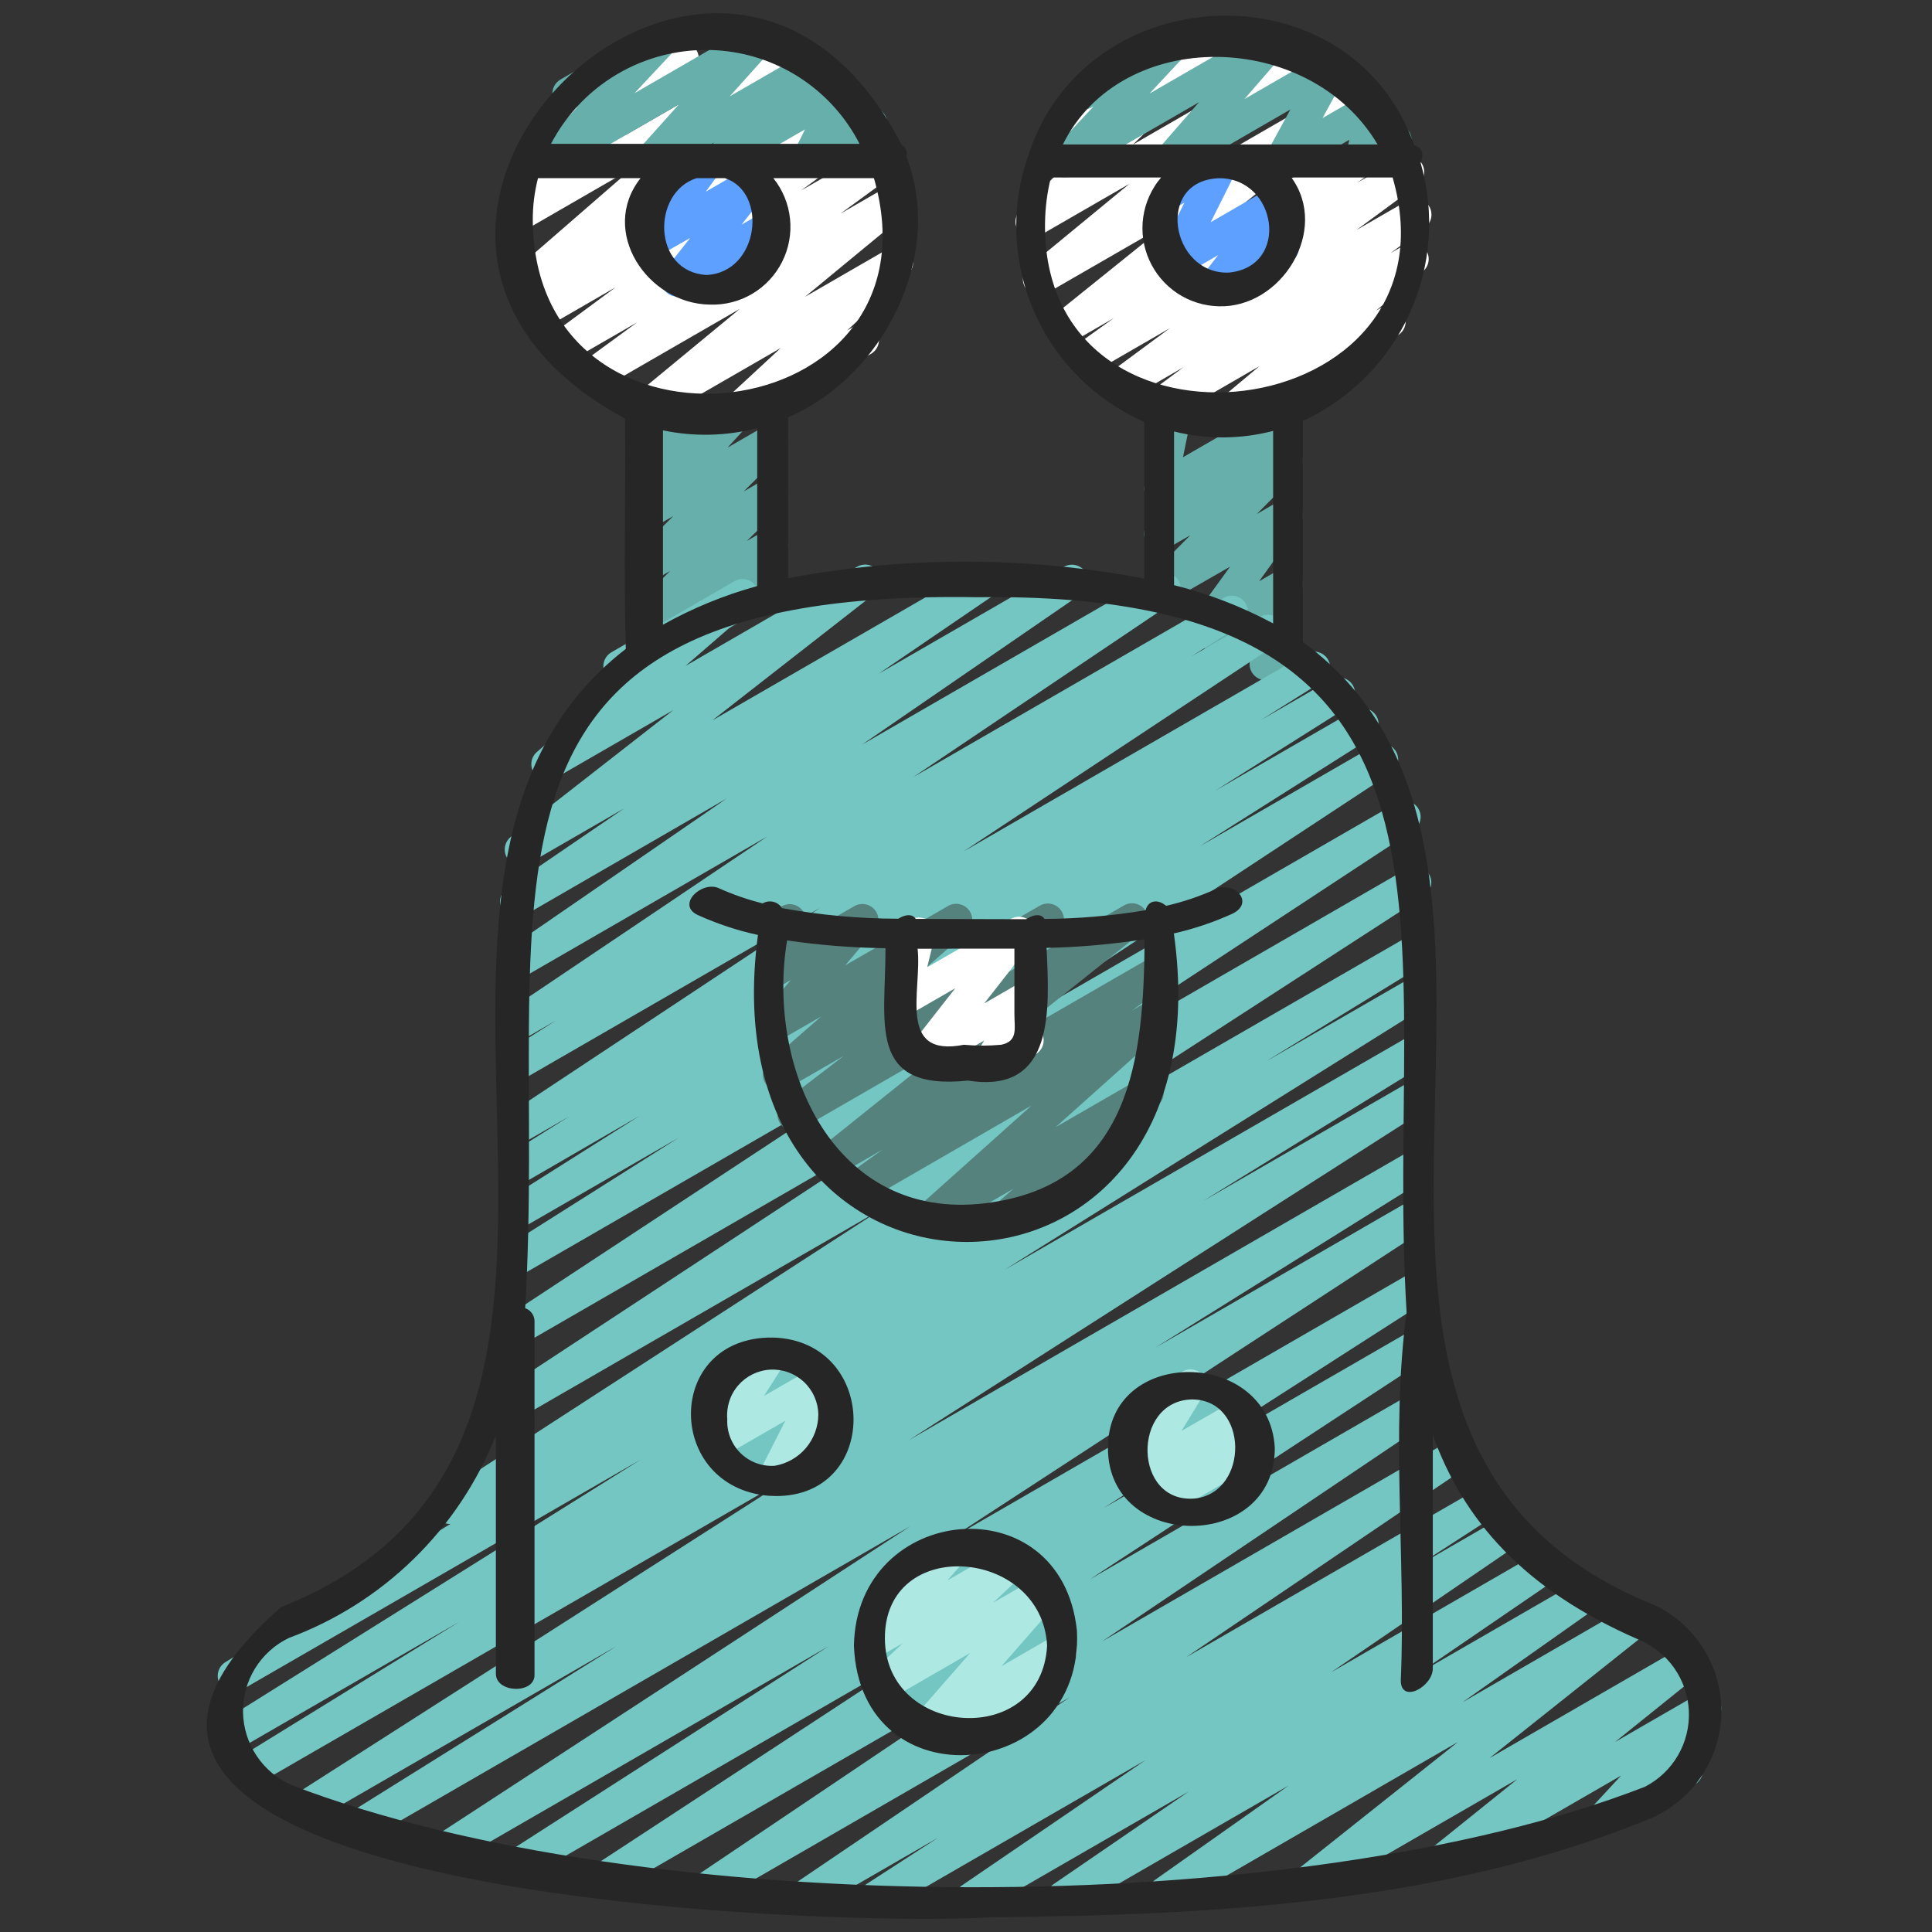 <?xml version="1.0" encoding="UTF-8"?>
<svg xmlns="http://www.w3.org/2000/svg" width="128" height="128" viewBox="0 0 128 128" fill="none">
  <rect x="0" y="0" width="128" height="128" fill="#333333" stroke="none"/>
  <path d="M42.731 44.669C42.515 44.669 42.304 44.603 42.126 44.48C41.948 44.358 41.811 44.184 41.734 43.982C41.657 43.78 41.643 43.559 41.694 43.35C41.745 43.14 41.859 42.95 42.02 42.806L42.91 42.015C42.686 42.052 42.457 42.018 42.254 41.916C42.052 41.814 41.887 41.65 41.783 41.448C41.68 41.246 41.644 41.017 41.68 40.793C41.716 40.569 41.823 40.363 41.984 40.203L44.403 37.827L43.264 38.484C43.04 38.608 42.779 38.648 42.528 38.596C42.277 38.543 42.053 38.402 41.898 38.198C41.742 37.995 41.666 37.742 41.681 37.486C41.697 37.23 41.805 36.988 41.984 36.805L44.608 34.19L43.27 34.964C43.05 35.092 42.791 35.137 42.539 35.09C42.289 35.044 42.063 34.908 41.903 34.709C41.743 34.51 41.66 34.261 41.669 34.006C41.677 33.751 41.777 33.507 41.95 33.319L43.718 31.389L43.27 31.647C43.086 31.753 42.874 31.802 42.662 31.787C42.449 31.772 42.246 31.694 42.079 31.562C41.911 31.43 41.787 31.252 41.722 31.049C41.657 30.846 41.654 30.629 41.713 30.424L42.244 28.613C42.065 28.52 41.917 28.377 41.818 28.201C41.676 27.956 41.638 27.665 41.711 27.392C41.784 27.119 41.963 26.886 42.208 26.744L43.29 26.119C43.474 26.013 43.686 25.965 43.898 25.981C44.11 25.996 44.312 26.075 44.48 26.206C44.647 26.337 44.771 26.515 44.836 26.718C44.901 26.92 44.904 27.137 44.845 27.342L44.514 28.468L48.653 26.081C48.873 25.956 49.131 25.913 49.38 25.96C49.629 26.008 49.853 26.143 50.012 26.34C50.171 26.538 50.254 26.786 50.246 27.039C50.239 27.293 50.141 27.535 49.971 27.724L48.203 29.654L50.62 28.261C50.844 28.137 51.105 28.097 51.356 28.149C51.607 28.202 51.831 28.343 51.986 28.547C52.142 28.751 52.218 29.004 52.203 29.259C52.187 29.515 52.079 29.757 51.9 29.94L49.272 32.558L50.622 31.779C50.847 31.651 51.11 31.609 51.363 31.661C51.617 31.713 51.842 31.855 51.999 32.06C52.155 32.266 52.232 32.522 52.214 32.779C52.196 33.037 52.085 33.28 51.902 33.462L49.478 35.841L50.626 35.177C50.855 35.045 51.124 35.003 51.383 35.058C51.641 35.113 51.869 35.262 52.024 35.476C52.179 35.69 52.249 35.953 52.22 36.216C52.192 36.478 52.067 36.721 51.87 36.897L50.985 37.684C51.232 37.641 51.486 37.687 51.703 37.812C51.92 37.938 52.085 38.136 52.17 38.372C52.256 38.608 52.255 38.866 52.169 39.102C52.083 39.337 51.917 39.535 51.699 39.66L43.264 44.526C43.102 44.62 42.918 44.669 42.731 44.669Z" fill="#67AFAA"></path>
  <path d="M48.414 28.643C48.199 28.643 47.99 28.579 47.812 28.458C47.635 28.337 47.498 28.166 47.42 27.966C47.342 27.766 47.325 27.547 47.373 27.338C47.421 27.129 47.531 26.939 47.689 26.794L51.727 23.056L43.341 27.894C43.109 28.026 42.837 28.066 42.578 28.007C42.318 27.948 42.09 27.794 41.938 27.575C41.787 27.356 41.722 27.089 41.757 26.825C41.793 26.561 41.925 26.32 42.129 26.149L49.016 20.464L39.629 25.881C39.393 26.014 39.115 26.052 38.852 25.988C38.588 25.923 38.359 25.761 38.211 25.534C38.063 25.307 38.007 25.032 38.054 24.765C38.102 24.498 38.249 24.259 38.466 24.097L42.221 21.351L37.662 23.982C37.426 24.117 37.148 24.157 36.883 24.093C36.619 24.03 36.389 23.868 36.239 23.641C36.09 23.413 36.034 23.138 36.081 22.87C36.129 22.602 36.277 22.363 36.495 22.201L40.798 19.026L36.16 21.703C35.922 21.84 35.641 21.881 35.375 21.816C35.108 21.751 34.877 21.586 34.729 21.355C34.581 21.124 34.528 20.845 34.58 20.576C34.633 20.307 34.786 20.068 35.01 19.909L35.578 19.51L35.311 19.662C35.081 19.796 34.809 19.84 34.549 19.784C34.289 19.728 34.059 19.576 33.904 19.36C33.75 19.143 33.682 18.876 33.714 18.612C33.746 18.348 33.876 18.105 34.078 17.932L41.884 11.152L34.756 15.265C34.53 15.406 34.26 15.457 33.998 15.408C33.736 15.36 33.502 15.215 33.341 15.002C33.181 14.79 33.105 14.524 33.13 14.259C33.156 13.994 33.279 13.748 33.476 13.569L37.995 9.277L37.805 9.383C37.684 9.461 37.548 9.512 37.406 9.536C37.264 9.559 37.119 9.553 36.979 9.519C36.839 9.485 36.708 9.423 36.593 9.337C36.478 9.25 36.381 9.142 36.309 9.017C36.237 8.892 36.191 8.755 36.174 8.612C36.156 8.469 36.168 8.324 36.208 8.186C36.248 8.048 36.316 7.919 36.407 7.808C36.498 7.697 36.611 7.605 36.738 7.538L44.666 2.964C44.893 2.824 45.165 2.773 45.427 2.824C45.69 2.874 45.924 3.021 46.083 3.235C46.243 3.45 46.316 3.717 46.288 3.982C46.26 4.248 46.133 4.494 45.933 4.671L41.429 8.959L50.426 3.766C50.655 3.635 50.925 3.593 51.184 3.65C51.443 3.706 51.671 3.857 51.825 4.072C51.978 4.288 52.046 4.552 52.016 4.815C51.985 5.078 51.858 5.32 51.659 5.494L43.849 12.278L54.4 6.186C54.638 6.049 54.919 6.008 55.185 6.073C55.452 6.138 55.683 6.303 55.831 6.534C55.979 6.765 56.032 7.044 55.98 7.313C55.928 7.582 55.774 7.821 55.55 7.98L54.983 8.383L56.22 7.668C56.456 7.533 56.734 7.493 56.999 7.557C57.263 7.62 57.493 7.782 57.642 8.009C57.791 8.237 57.848 8.512 57.8 8.78C57.753 9.048 57.605 9.287 57.387 9.45L53.084 12.615L58.272 9.629C58.508 9.495 58.786 9.457 59.05 9.521C59.313 9.586 59.542 9.748 59.69 9.975C59.838 10.202 59.894 10.477 59.847 10.744C59.799 11.011 59.652 11.25 59.435 11.412L55.68 14.156L59.008 12.236C59.24 12.099 59.515 12.055 59.778 12.112C60.041 12.17 60.273 12.325 60.426 12.546C60.58 12.767 60.644 13.038 60.606 13.304C60.568 13.571 60.431 13.813 60.222 13.983L53.333 19.666L58.897 16.453C59.124 16.321 59.392 16.278 59.65 16.331C59.907 16.385 60.135 16.531 60.291 16.743C60.447 16.954 60.52 17.216 60.495 17.477C60.47 17.739 60.349 17.982 60.156 18.16L56.122 21.895L56.595 21.622C56.717 21.545 56.852 21.493 56.994 21.47C57.136 21.447 57.282 21.452 57.421 21.486C57.561 21.521 57.692 21.583 57.807 21.669C57.923 21.756 58.019 21.864 58.091 21.989C58.163 22.113 58.209 22.251 58.226 22.394C58.244 22.537 58.232 22.681 58.192 22.82C58.152 22.958 58.084 23.087 57.993 23.198C57.902 23.309 57.789 23.401 57.662 23.468L48.949 28.498C48.787 28.593 48.602 28.643 48.414 28.643Z" fill="white"></path>
  <path d="M83.855 45.062C83.691 45.062 83.53 45.025 83.383 44.953C83.237 44.881 83.108 44.776 83.009 44.647C82.909 44.517 82.84 44.366 82.808 44.206C82.776 44.046 82.781 43.88 82.822 43.722L83.58 40.874L80.183 42.835C79.972 42.956 79.726 43.001 79.486 42.963C79.245 42.924 79.025 42.805 78.862 42.624C78.699 42.444 78.602 42.213 78.588 41.969C78.575 41.727 78.644 41.486 78.786 41.288L81.493 37.546L77.397 39.893C77.174 40.014 76.914 40.052 76.665 39.999C76.417 39.946 76.195 39.806 76.04 39.603C75.886 39.401 75.809 39.151 75.823 38.897C75.837 38.643 75.941 38.402 76.117 38.218L78.865 35.458L77.406 36.298C77.179 36.432 76.91 36.477 76.651 36.425C76.393 36.372 76.163 36.225 76.006 36.013C75.85 35.801 75.777 35.538 75.803 35.276C75.828 35.013 75.95 34.77 76.145 34.592L77.704 33.137L77.406 33.307C77.228 33.41 77.025 33.459 76.82 33.449C76.615 33.438 76.418 33.369 76.251 33.25C76.085 33.13 75.956 32.965 75.881 32.775C75.806 32.584 75.787 32.376 75.827 32.175L76.535 28.667C76.288 28.586 76.08 28.416 75.951 28.189C75.809 27.945 75.771 27.654 75.843 27.381C75.916 27.107 76.095 26.874 76.339 26.732L77.421 26.107C77.598 26.005 77.802 25.956 78.007 25.966C78.211 25.976 78.409 26.045 78.575 26.165C78.742 26.284 78.87 26.449 78.946 26.64C79.021 26.831 79.04 27.039 78.999 27.24L78.376 30.293L84.736 26.626C84.963 26.492 85.232 26.447 85.49 26.5C85.749 26.552 85.979 26.699 86.135 26.911C86.292 27.123 86.365 27.386 86.339 27.648C86.314 27.911 86.192 28.154 85.997 28.332L84.437 29.787L84.736 29.617C84.96 29.495 85.219 29.458 85.468 29.511C85.717 29.564 85.938 29.704 86.093 29.906C86.247 30.108 86.324 30.359 86.31 30.613C86.296 30.867 86.192 31.108 86.016 31.291L83.268 34.052L84.728 33.211C84.939 33.089 85.186 33.044 85.427 33.082C85.668 33.12 85.889 33.24 86.052 33.421C86.216 33.602 86.312 33.834 86.325 34.078C86.338 34.321 86.268 34.562 86.125 34.76L83.418 38.511L84.728 37.755C84.91 37.65 85.119 37.602 85.329 37.615C85.54 37.629 85.741 37.705 85.908 37.833C86.075 37.961 86.201 38.135 86.269 38.334C86.337 38.534 86.345 38.748 86.291 38.952L85.438 42.137C85.591 42.163 85.737 42.223 85.864 42.312C85.991 42.402 86.097 42.518 86.174 42.654C86.316 42.898 86.354 43.189 86.281 43.462C86.209 43.736 86.03 43.969 85.786 44.111L84.371 44.93C84.213 45.017 84.035 45.062 83.855 45.062Z" fill="#67AFAA"></path>
  <path d="M81.03 28.733C80.811 28.732 80.597 28.665 80.418 28.539C80.239 28.413 80.103 28.235 80.028 28.029C79.953 27.823 79.944 27.599 80.001 27.387C80.058 27.176 80.18 26.987 80.348 26.847L83.443 24.259L77.274 27.822C77.038 27.959 76.759 28 76.493 27.938C76.228 27.876 75.996 27.714 75.846 27.486C75.696 27.258 75.639 26.982 75.687 26.713C75.735 26.445 75.883 26.205 76.102 26.042L78.4 24.336L74.63 26.512C74.395 26.644 74.118 26.681 73.855 26.617C73.592 26.553 73.364 26.391 73.216 26.165C73.068 25.939 73.012 25.665 73.058 25.398C73.104 25.132 73.25 24.893 73.466 24.73L77.506 21.744L72.422 24.677C72.186 24.81 71.908 24.847 71.644 24.782C71.381 24.717 71.153 24.554 71.005 24.326C70.858 24.098 70.803 23.823 70.851 23.556C70.9 23.289 71.048 23.051 71.266 22.889L73.779 21.084L70.897 22.746C70.665 22.878 70.391 22.917 70.131 22.857C69.871 22.797 69.643 22.641 69.492 22.421C69.341 22.2 69.278 21.931 69.316 21.667C69.354 21.403 69.489 21.162 69.696 20.993L77.417 14.778L69.378 19.412C69.146 19.549 68.871 19.593 68.608 19.535C68.345 19.478 68.114 19.323 67.96 19.102C67.806 18.881 67.742 18.61 67.78 18.343C67.818 18.077 67.955 17.834 68.164 17.665L74.825 12.18L68.875 15.613C68.65 15.74 68.387 15.782 68.133 15.731C67.88 15.679 67.654 15.537 67.498 15.331C67.341 15.125 67.265 14.87 67.283 14.612C67.301 14.354 67.411 14.111 67.595 13.929L72.612 8.995L71.938 9.383C71.817 9.46 71.681 9.512 71.539 9.535C71.397 9.559 71.252 9.553 71.112 9.519C70.972 9.485 70.841 9.423 70.726 9.336C70.611 9.25 70.514 9.141 70.442 9.017C70.37 8.892 70.324 8.754 70.307 8.612C70.29 8.469 70.301 8.324 70.341 8.186C70.382 8.048 70.449 7.919 70.54 7.808C70.631 7.696 70.744 7.604 70.871 7.538L78.799 2.964C79.024 2.836 79.287 2.794 79.54 2.846C79.793 2.898 80.019 3.039 80.176 3.245C80.332 3.451 80.409 3.707 80.391 3.964C80.373 4.222 80.262 4.465 80.079 4.647L75.064 9.577L84.877 3.909C85.108 3.778 85.38 3.738 85.64 3.797C85.9 3.856 86.127 4.01 86.279 4.228C86.431 4.447 86.496 4.714 86.46 4.978C86.425 5.242 86.293 5.483 86.089 5.654L79.435 11.145L88.303 6.025C88.535 5.894 88.809 5.854 89.069 5.915C89.329 5.975 89.557 6.131 89.708 6.351C89.859 6.571 89.922 6.84 89.884 7.105C89.846 7.369 89.711 7.61 89.504 7.779L81.786 13.993L91.279 8.513C91.516 8.375 91.797 8.334 92.063 8.398C92.33 8.462 92.561 8.627 92.71 8.857C92.859 9.087 92.913 9.365 92.862 9.635C92.811 9.904 92.658 10.143 92.435 10.303L89.924 12.105L92.76 10.469C92.995 10.334 93.274 10.294 93.538 10.357C93.803 10.421 94.033 10.583 94.182 10.81C94.331 11.037 94.387 11.313 94.34 11.581C94.293 11.849 94.144 12.088 93.926 12.25L89.873 15.237L93.235 13.298C93.471 13.161 93.75 13.119 94.016 13.181C94.281 13.244 94.513 13.405 94.663 13.633C94.813 13.861 94.87 14.138 94.822 14.406C94.774 14.675 94.626 14.915 94.406 15.077L92.13 16.771L93.056 16.235C93.287 16.102 93.56 16.061 93.82 16.119C94.081 16.177 94.31 16.331 94.463 16.55C94.615 16.769 94.68 17.037 94.645 17.301C94.61 17.566 94.477 17.807 94.272 17.978L91.17 20.579L91.567 20.353C91.811 20.225 92.094 20.197 92.359 20.273C92.623 20.35 92.847 20.526 92.985 20.764C93.123 21.002 93.163 21.284 93.097 21.552C93.032 21.819 92.866 22.05 92.634 22.198L81.564 28.585C81.402 28.681 81.218 28.732 81.03 28.733Z" fill="white"></path>
  <path d="M64.328 126.866C64.1 126.866 63.878 126.794 63.694 126.659C63.51 126.523 63.375 126.333 63.307 126.115C63.239 125.897 63.244 125.663 63.319 125.448C63.394 125.232 63.536 125.047 63.725 124.918L75.885 116.619L58.511 126.646C58.27 126.777 57.989 126.81 57.725 126.739C57.461 126.668 57.235 126.498 57.092 126.265C56.949 126.032 56.902 125.753 56.959 125.485C57.016 125.218 57.174 124.983 57.399 124.829L62.155 121.75L53.956 126.484C53.717 126.626 53.431 126.668 53.161 126.603C52.891 126.537 52.657 126.369 52.509 126.133C52.361 125.897 52.311 125.613 52.37 125.341C52.429 125.069 52.591 124.831 52.823 124.677L70.867 112.455L47.277 126.079C47.037 126.217 46.753 126.258 46.484 126.191C46.215 126.124 45.983 125.955 45.837 125.72C45.69 125.485 45.641 125.203 45.699 124.932C45.757 124.661 45.918 124.424 46.148 124.27L68.277 109.375L40.544 125.375C40.304 125.511 40.02 125.549 39.752 125.481C39.484 125.412 39.253 125.242 39.108 125.007C38.964 124.771 38.916 124.489 38.975 124.219C39.034 123.949 39.196 123.712 39.426 123.559L61.668 108.984L34.773 124.513C34.533 124.645 34.25 124.68 33.985 124.609C33.719 124.538 33.491 124.368 33.348 124.133C33.206 123.899 33.158 123.618 33.217 123.35C33.276 123.082 33.436 122.846 33.664 122.693L54.895 109.072L29.845 123.534C29.605 123.666 29.323 123.701 29.058 123.631C28.793 123.561 28.565 123.391 28.422 123.158C28.278 122.924 28.23 122.644 28.288 122.376C28.345 122.108 28.503 121.873 28.73 121.718L60.303 101.121L24.124 122.013C23.882 122.143 23.6 122.176 23.335 122.104C23.07 122.031 22.843 121.86 22.702 121.625C22.56 121.389 22.515 121.108 22.575 120.841C22.635 120.573 22.796 120.338 23.025 120.186L40.843 109.061L20.563 120.769C20.322 120.901 20.04 120.936 19.775 120.865C19.509 120.794 19.281 120.624 19.138 120.389C18.995 120.155 18.948 119.874 19.007 119.606C19.066 119.338 19.226 119.102 19.454 118.949L53.617 97.102L16.87 118.315C16.627 118.451 16.341 118.486 16.072 118.413C15.803 118.34 15.574 118.165 15.432 117.926C15.291 117.686 15.249 117.4 15.315 117.13C15.381 116.86 15.55 116.626 15.787 116.479L30.434 107.446L15.731 115.937C15.489 116.076 15.202 116.115 14.931 116.045C14.66 115.975 14.428 115.802 14.284 115.562C14.14 115.323 14.096 115.036 14.161 114.764C14.226 114.492 14.395 114.257 14.632 114.109L42.453 96.698L16 111.969C15.758 112.1 15.475 112.133 15.209 112.06C14.944 111.987 14.716 111.814 14.575 111.578C14.434 111.341 14.39 111.059 14.452 110.791C14.514 110.523 14.677 110.289 14.908 110.138L29.841 100.965C29.656 100.973 29.472 100.929 29.311 100.839C29.149 100.749 29.015 100.616 28.924 100.455C28.778 100.218 28.731 99.933 28.792 99.662C28.854 99.391 29.019 99.154 29.252 99.002L58.453 80.082L33.875 94.271C33.635 94.401 33.355 94.435 33.091 94.365C32.827 94.294 32.6 94.126 32.457 93.894C32.314 93.661 32.265 93.383 32.321 93.116C32.377 92.849 32.533 92.613 32.757 92.457L61.557 73.532L34.707 89.035C34.467 89.17 34.185 89.206 33.919 89.137C33.653 89.068 33.423 88.899 33.279 88.665C33.134 88.431 33.086 88.15 33.143 87.882C33.201 87.613 33.36 87.377 33.587 87.222L60.621 69.426L34.731 84.372C34.488 84.518 34.198 84.562 33.923 84.495C33.649 84.427 33.412 84.253 33.266 84.01C33.12 83.768 33.076 83.478 33.144 83.203C33.211 82.929 33.386 82.692 33.628 82.546L44.947 75.388L34.731 81.279C34.488 81.425 34.198 81.469 33.923 81.401C33.649 81.333 33.412 81.159 33.266 80.917C33.12 80.675 33.076 80.385 33.144 80.11C33.211 79.835 33.386 79.599 33.628 79.453L42.374 73.927L34.731 78.354C34.488 78.5 34.198 78.543 33.923 78.475C33.648 78.407 33.412 78.233 33.266 77.99C33.12 77.748 33.076 77.457 33.145 77.183C33.213 76.908 33.387 76.672 33.63 76.526L37.715 73.966L34.728 75.689C34.488 75.829 34.203 75.869 33.934 75.801C33.665 75.734 33.432 75.564 33.286 75.328C33.14 75.092 33.092 74.808 33.152 74.537C33.212 74.266 33.374 74.029 33.606 73.876L54.317 60.159L34.731 71.465C34.488 71.612 34.198 71.656 33.923 71.589C33.648 71.521 33.411 71.347 33.265 71.105C33.118 70.863 33.074 70.572 33.142 70.297C33.209 70.022 33.383 69.786 33.626 69.639L36.845 67.602L34.731 68.824C34.612 68.898 34.48 68.949 34.341 68.972C34.203 68.995 34.062 68.991 33.925 68.959C33.65 68.895 33.411 68.725 33.261 68.485C33.111 68.245 33.062 67.956 33.126 67.68C33.19 67.404 33.36 67.165 33.6 67.015L50.837 55.416L34.731 64.716C34.492 64.852 34.21 64.891 33.943 64.824C33.676 64.758 33.446 64.591 33.299 64.359C33.152 64.126 33.101 63.846 33.156 63.577C33.211 63.307 33.368 63.069 33.593 62.913L48.141 52.905L34.731 60.656C34.492 60.794 34.208 60.835 33.94 60.769C33.671 60.703 33.439 60.535 33.292 60.301C33.145 60.067 33.094 59.785 33.151 59.515C33.208 59.244 33.367 59.006 33.596 58.851L41.342 53.565L35.008 57.221C34.776 57.345 34.506 57.378 34.25 57.315C33.995 57.252 33.771 57.096 33.624 56.878C33.476 56.66 33.414 56.395 33.45 56.135C33.486 55.874 33.617 55.635 33.818 55.465L44.606 47.047L36.794 51.555C36.564 51.684 36.295 51.724 36.037 51.667C35.78 51.61 35.553 51.46 35.4 51.245C35.247 51.03 35.179 50.767 35.209 50.505C35.239 50.243 35.365 50.002 35.563 49.827L40.909 45.198C40.687 45.17 40.479 45.074 40.315 44.922C40.151 44.77 40.039 44.571 39.994 44.352C39.95 44.133 39.975 43.905 40.067 43.701C40.159 43.498 40.312 43.328 40.505 43.216L48.672 38.501C48.901 38.371 49.171 38.331 49.428 38.389C49.685 38.446 49.912 38.596 50.065 38.811C50.218 39.026 50.286 39.289 50.256 39.551C50.226 39.813 50.1 40.054 49.903 40.229L45.423 44.114L56.791 37.545C57.025 37.413 57.3 37.373 57.562 37.434C57.824 37.496 58.053 37.654 58.203 37.877C58.353 38.1 58.413 38.371 58.372 38.637C58.331 38.903 58.191 39.143 57.98 39.31L47.194 47.728L64.834 37.545C65.072 37.416 65.351 37.382 65.613 37.451C65.876 37.519 66.102 37.685 66.246 37.915C66.391 38.145 66.442 38.421 66.39 38.687C66.338 38.953 66.187 39.189 65.967 39.348L58.219 44.632L70.504 37.545C70.743 37.414 71.022 37.379 71.285 37.447C71.548 37.514 71.776 37.68 71.921 37.91C72.066 38.14 72.118 38.417 72.066 38.683C72.014 38.95 71.862 39.187 71.641 39.346L57.109 49.336L76.638 38.062C76.877 37.929 77.157 37.894 77.422 37.962C77.686 38.031 77.915 38.198 78.059 38.43C78.204 38.661 78.254 38.94 78.2 39.208C78.145 39.475 77.99 39.712 77.766 39.868L60.523 51.474L81.096 39.598C81.338 39.465 81.621 39.431 81.887 39.502C82.153 39.573 82.381 39.745 82.523 39.98C82.666 40.216 82.712 40.498 82.651 40.766C82.591 41.035 82.429 41.27 82.199 41.422L78.948 43.48L83.428 40.888C83.669 40.739 83.959 40.692 84.234 40.756C84.509 40.821 84.748 40.992 84.897 41.233C85.046 41.473 85.094 41.763 85.029 42.038C84.964 42.314 84.793 42.553 84.552 42.702L63.846 56.406L86.539 43.305C86.78 43.17 87.065 43.134 87.333 43.205C87.601 43.276 87.831 43.448 87.974 43.685C88.117 43.922 88.162 44.206 88.099 44.476C88.037 44.746 87.872 44.981 87.639 45.132L83.56 47.691L88.192 45.018C88.434 44.883 88.719 44.847 88.986 44.918C89.254 44.989 89.484 45.161 89.627 45.398C89.77 45.636 89.815 45.919 89.753 46.189C89.69 46.459 89.525 46.694 89.293 46.844L80.546 52.366L89.719 47.069C89.839 46.996 89.972 46.948 90.111 46.927C90.249 46.906 90.391 46.912 90.526 46.946C90.662 46.98 90.791 47.04 90.903 47.123C91.016 47.206 91.112 47.31 91.184 47.43C91.256 47.55 91.304 47.683 91.325 47.822C91.347 47.96 91.34 48.101 91.306 48.237C91.273 48.373 91.213 48.501 91.13 48.614C91.047 48.727 90.942 48.822 90.822 48.895L79.499 56.063L91.061 49.388C91.301 49.258 91.58 49.226 91.843 49.296C92.105 49.367 92.331 49.534 92.474 49.766C92.617 49.997 92.666 50.274 92.612 50.54C92.558 50.807 92.403 51.042 92.181 51.199L65.156 68.993L92.505 53.206C92.746 53.062 93.034 53.019 93.306 53.085C93.579 53.151 93.814 53.322 93.961 53.561C94.109 53.8 94.156 54.087 94.093 54.36C94.03 54.634 93.862 54.871 93.626 55.022L64.826 73.951L93.227 57.55C93.467 57.41 93.753 57.369 94.023 57.437C94.293 57.505 94.526 57.676 94.672 57.914C94.817 58.151 94.865 58.436 94.803 58.708C94.742 58.979 94.576 59.216 94.342 59.367L65.126 78.292L93.269 62.053C93.511 61.926 93.792 61.896 94.055 61.97C94.319 62.044 94.543 62.216 94.683 62.451C94.823 62.686 94.867 62.965 94.807 63.232C94.747 63.498 94.587 63.732 94.359 63.883L83.87 70.322L93.269 64.897C93.511 64.766 93.793 64.733 94.058 64.806C94.323 64.878 94.55 65.049 94.691 65.285C94.833 65.52 94.878 65.801 94.818 66.069C94.758 66.337 94.597 66.571 94.368 66.723L66.56 84.124L93.269 68.707C93.511 68.576 93.795 68.543 94.06 68.616C94.326 68.689 94.553 68.862 94.694 69.098C94.835 69.334 94.879 69.616 94.817 69.885C94.755 70.153 94.592 70.387 94.362 70.537L79.706 79.572L93.269 71.743C93.51 71.614 93.79 71.582 94.053 71.654C94.317 71.726 94.542 71.896 94.684 72.129C94.826 72.362 94.873 72.64 94.816 72.907C94.758 73.173 94.601 73.408 94.376 73.562L60.215 95.414L93.269 76.329C93.511 76.196 93.795 76.162 94.062 76.234C94.328 76.306 94.557 76.478 94.699 76.715C94.841 76.952 94.885 77.234 94.823 77.503C94.761 77.772 94.597 78.007 94.366 78.158L76.55 89.283L93.269 79.63C93.51 79.49 93.796 79.449 94.066 79.517C94.336 79.585 94.569 79.756 94.715 79.994C94.86 80.231 94.907 80.516 94.846 80.787C94.784 81.059 94.619 81.296 94.385 81.447L62.812 102.038L93.269 84.453C93.51 84.324 93.79 84.293 94.053 84.364C94.317 84.436 94.542 84.606 94.684 84.839C94.826 85.072 94.873 85.35 94.816 85.617C94.758 85.884 94.601 86.118 94.376 86.273L73.122 99.911L93.335 88.242C93.576 88.105 93.86 88.067 94.127 88.136C94.395 88.204 94.626 88.374 94.771 88.61C94.916 88.845 94.964 89.128 94.904 89.398C94.845 89.668 94.683 89.904 94.453 90.057L72.222 104.626L94.014 92.039C94.253 91.903 94.536 91.864 94.802 91.932C95.07 91.999 95.3 92.167 95.446 92.4C95.592 92.633 95.642 92.914 95.586 93.184C95.53 93.453 95.372 93.691 95.144 93.846L73.02 108.745L95.496 95.768C95.735 95.637 96.015 95.603 96.278 95.671C96.541 95.74 96.769 95.907 96.913 96.137C97.058 96.368 97.109 96.645 97.055 96.912C97.002 97.179 96.849 97.415 96.627 97.573L78.583 109.797L97.527 98.862C97.768 98.731 98.049 98.698 98.313 98.769C98.577 98.84 98.804 99.009 98.946 99.243C99.089 99.476 99.136 99.755 99.079 100.022C99.022 100.29 98.864 100.525 98.639 100.679L93.852 103.777L99.2 100.692C99.439 100.553 99.722 100.513 99.991 100.579C100.259 100.645 100.491 100.813 100.638 101.047C100.785 101.281 100.836 101.563 100.779 101.833C100.723 102.104 100.563 102.341 100.335 102.497L88.192 110.791L101.822 102.921C102.061 102.775 102.348 102.729 102.621 102.793C102.894 102.857 103.131 103.026 103.28 103.263C103.43 103.5 103.48 103.787 103.42 104.061C103.359 104.334 103.194 104.573 102.959 104.726L93.995 110.857L104.625 104.722C104.862 104.588 105.142 104.551 105.406 104.617C105.67 104.683 105.899 104.848 106.046 105.077C106.193 105.306 106.246 105.583 106.195 105.851C106.145 106.118 105.993 106.356 105.773 106.516L96.898 112.777L107.974 106.377C108.207 106.242 108.483 106.2 108.746 106.259C109.009 106.319 109.24 106.476 109.392 106.698C109.543 106.921 109.605 107.193 109.565 107.46C109.524 107.726 109.384 107.968 109.173 108.135L98.684 116.479L111.471 109.095C111.703 108.964 111.977 108.924 112.237 108.985C112.497 109.045 112.725 109.201 112.876 109.421C113.027 109.641 113.09 109.91 113.052 110.175C113.014 110.439 112.878 110.68 112.672 110.849L106.999 115.412L112.448 112.267C112.669 112.142 112.927 112.1 113.176 112.148C113.426 112.196 113.65 112.331 113.808 112.53C113.966 112.728 114.049 112.977 114.04 113.231C114.032 113.484 113.933 113.727 113.762 113.914L111.605 116.242C111.85 116.208 112.099 116.26 112.31 116.39C112.521 116.519 112.68 116.718 112.76 116.952C112.84 117.186 112.837 117.44 112.751 117.672C112.664 117.903 112.5 118.098 112.286 118.222L106.739 121.422C106.518 121.548 106.259 121.592 106.008 121.544C105.758 121.496 105.533 121.36 105.374 121.161C105.216 120.962 105.133 120.712 105.143 120.457C105.152 120.203 105.252 119.96 105.425 119.773L107.4 117.639L96.066 124.182C95.834 124.314 95.56 124.353 95.3 124.293C95.04 124.232 94.812 124.077 94.661 123.856C94.51 123.636 94.447 123.367 94.485 123.103C94.523 122.838 94.658 122.598 94.865 122.429L100.533 117.872L87.292 125.515C87.058 125.651 86.783 125.693 86.52 125.634C86.257 125.574 86.026 125.417 85.874 125.194C85.722 124.972 85.66 124.7 85.701 124.433C85.742 124.166 85.882 123.925 86.093 123.758L96.587 115.416L77.653 126.354C77.416 126.487 77.136 126.525 76.872 126.459C76.608 126.393 76.379 126.228 76.232 125.999C76.085 125.769 76.032 125.492 76.083 125.225C76.134 124.957 76.285 124.719 76.505 124.56L85.38 118.296L70.927 126.64C70.688 126.772 70.408 126.809 70.144 126.741C69.879 126.673 69.651 126.507 69.506 126.276C69.36 126.045 69.309 125.767 69.362 125.499C69.415 125.232 69.569 124.995 69.792 124.837L78.752 118.699L64.853 126.719C64.694 126.813 64.513 126.864 64.328 126.866Z" fill="#73C6C2"></path>
  <path d="M61.542 81.826C61.326 81.826 61.115 81.761 60.936 81.639C60.758 81.516 60.621 81.343 60.544 81.141C60.467 80.939 60.453 80.718 60.504 80.507C60.555 80.297 60.668 80.108 60.83 79.964L68.343 73.244L57.267 79.644C57.03 79.778 56.751 79.816 56.487 79.751C56.223 79.685 55.993 79.522 55.846 79.293C55.698 79.064 55.644 78.788 55.694 78.52C55.743 78.253 55.893 78.014 56.113 77.854L58.472 76.162L55.33 77.978C55.097 78.11 54.823 78.15 54.563 78.089C54.302 78.029 54.073 77.873 53.922 77.651C53.772 77.43 53.709 77.161 53.748 76.896C53.786 76.631 53.923 76.39 54.131 76.222L63.268 68.906L53.107 74.773C52.873 74.908 52.596 74.948 52.333 74.887C52.07 74.825 51.84 74.666 51.69 74.442C51.539 74.217 51.48 73.944 51.523 73.677C51.566 73.41 51.709 73.17 51.923 73.005L55.893 69.96L52.145 72.124C51.915 72.257 51.644 72.301 51.384 72.245C51.124 72.189 50.895 72.038 50.74 71.822C50.586 71.606 50.518 71.34 50.549 71.076C50.58 70.812 50.709 70.57 50.91 70.396L54.404 67.345L51.791 68.853C51.574 68.978 51.32 69.023 51.073 68.979C50.827 68.935 50.603 68.806 50.442 68.614C50.281 68.423 50.193 68.18 50.192 67.93C50.192 67.679 50.28 67.437 50.44 67.245L52.397 64.926L51.791 65.276C51.605 65.383 51.39 65.432 51.175 65.416C50.961 65.4 50.756 65.319 50.589 65.184C50.421 65.049 50.298 64.867 50.236 64.661C50.173 64.455 50.175 64.235 50.24 64.03L50.722 62.509C50.56 62.415 50.426 62.28 50.333 62.118C50.24 61.956 50.191 61.773 50.191 61.586C50.191 61.399 50.24 61.216 50.333 61.054C50.426 60.892 50.56 60.757 50.722 60.663L51.789 60.045C51.975 59.937 52.189 59.889 52.403 59.905C52.617 59.921 52.822 60.002 52.989 60.136C53.157 60.271 53.28 60.453 53.343 60.658C53.405 60.864 53.404 61.083 53.34 61.288L53.096 62.054L56.602 60.034C56.819 59.909 57.073 59.865 57.32 59.909C57.566 59.953 57.79 60.082 57.951 60.274C58.111 60.467 58.2 60.709 58.199 60.96C58.199 61.21 58.111 61.453 57.95 61.645L55.998 63.957L62.824 60.017C63.054 59.888 63.323 59.848 63.58 59.905C63.836 59.962 64.063 60.112 64.216 60.326C64.369 60.54 64.438 60.803 64.408 61.065C64.379 61.326 64.254 61.568 64.058 61.743L60.587 64.796L68.892 60.002C69.126 59.867 69.403 59.827 69.666 59.889C69.929 59.95 70.159 60.109 70.309 60.334C70.459 60.558 70.519 60.831 70.475 61.098C70.432 61.365 70.289 61.605 70.076 61.77L66.091 64.823L74.466 59.987C74.699 59.852 74.974 59.811 75.236 59.87C75.499 59.93 75.729 60.086 75.88 60.308C76.032 60.53 76.095 60.801 76.055 61.067C76.016 61.333 75.877 61.575 75.667 61.743L66.532 69.039L76.203 63.456C76.439 63.322 76.719 63.284 76.983 63.349C77.247 63.414 77.476 63.578 77.624 63.806C77.771 64.035 77.826 64.312 77.776 64.579C77.727 64.847 77.576 65.085 77.357 65.246L74.989 66.952L76.203 66.253C76.429 66.132 76.692 66.098 76.942 66.156C77.192 66.213 77.413 66.359 77.564 66.567C77.715 66.774 77.787 67.029 77.765 67.285C77.743 67.541 77.63 67.78 77.446 67.959L69.935 74.679L75.505 71.466C75.734 71.335 76.004 71.294 76.262 71.35C76.52 71.407 76.748 71.557 76.902 71.772C77.056 71.986 77.124 72.251 77.094 72.513C77.064 72.776 76.938 73.018 76.74 73.192L73.905 75.674C74.141 75.758 74.339 75.925 74.464 76.143C74.606 76.388 74.644 76.678 74.571 76.952C74.499 77.225 74.32 77.458 74.076 77.6L67.008 81.681C66.779 81.812 66.509 81.853 66.251 81.797C65.993 81.741 65.765 81.591 65.611 81.376C65.457 81.161 65.388 80.897 65.418 80.634C65.448 80.372 65.575 80.13 65.773 79.955L67.14 78.76L62.08 81.683C61.917 81.778 61.731 81.827 61.542 81.826Z" fill="#56827E"></path>
  <path d="M51.228 99.134C51.045 99.134 50.866 99.088 50.706 98.999C50.547 98.909 50.413 98.781 50.318 98.625C50.222 98.47 50.168 98.292 50.161 98.11C50.154 97.927 50.193 97.746 50.276 97.583L52.03 94.127L47.91 96.506C47.704 96.624 47.464 96.67 47.228 96.636C46.993 96.603 46.775 96.491 46.61 96.319C46.445 96.148 46.343 95.926 46.319 95.689C46.294 95.452 46.35 95.214 46.477 95.013L47.932 92.726C47.682 92.802 47.413 92.784 47.175 92.675C46.938 92.567 46.748 92.374 46.643 92.135C46.538 91.896 46.524 91.627 46.604 91.378C46.685 91.129 46.853 90.919 47.078 90.786L50.611 88.747C50.818 88.629 51.058 88.582 51.294 88.616C51.529 88.65 51.747 88.762 51.912 88.933C52.076 89.105 52.179 89.327 52.203 89.564C52.227 89.801 52.172 90.039 52.045 90.24L50.618 92.484L54.078 90.486C54.277 90.367 54.509 90.317 54.74 90.342C54.97 90.367 55.186 90.467 55.355 90.626C55.523 90.784 55.636 90.994 55.675 91.222C55.714 91.451 55.678 91.686 55.571 91.891L53.818 95.345L54.287 95.074C54.408 95.003 54.543 94.957 54.682 94.938C54.821 94.919 54.963 94.927 55.099 94.963C55.235 94.999 55.363 95.062 55.474 95.147C55.586 95.233 55.68 95.339 55.75 95.461C55.821 95.583 55.866 95.718 55.884 95.857C55.902 95.997 55.893 96.138 55.856 96.274C55.819 96.41 55.756 96.537 55.669 96.648C55.583 96.759 55.476 96.852 55.354 96.922L51.774 98.989C51.608 99.086 51.42 99.136 51.228 99.134Z" fill="#ADE8E3"></path>
  <path d="M64.719 116.155C64.509 116.155 64.305 116.094 64.13 115.978C63.955 115.862 63.818 115.697 63.737 115.504C63.655 115.311 63.632 115.099 63.67 114.893C63.709 114.687 63.807 114.497 63.953 114.346L64.188 114.103L61.841 115.453C61.622 115.58 61.365 115.625 61.117 115.581C60.868 115.536 60.643 115.404 60.482 115.209C60.321 115.013 60.235 114.767 60.239 114.514C60.243 114.261 60.337 114.018 60.504 113.828L64.273 109.516L58.901 112.618C58.674 112.756 58.403 112.805 58.142 112.754C57.881 112.703 57.649 112.556 57.49 112.342C57.332 112.128 57.259 111.863 57.286 111.598C57.313 111.334 57.438 111.089 57.636 110.912L59.812 108.866L58.193 109.8C57.974 109.927 57.717 109.972 57.468 109.926C57.218 109.881 56.993 109.748 56.833 109.552C56.673 109.356 56.587 109.11 56.592 108.856C56.597 108.603 56.692 108.36 56.86 108.17L58.703 106.082C58.489 106.041 58.293 105.936 58.141 105.781C57.988 105.625 57.887 105.427 57.85 105.212C57.814 104.998 57.844 104.777 57.937 104.58C58.029 104.383 58.18 104.219 58.368 104.11L62.741 101.585C62.96 101.458 63.217 101.413 63.466 101.459C63.715 101.504 63.94 101.636 64.1 101.832C64.261 102.028 64.347 102.275 64.342 102.528C64.337 102.781 64.242 103.025 64.075 103.214L62.767 104.708L66.699 102.44C66.926 102.304 67.196 102.257 67.455 102.309C67.715 102.361 67.946 102.508 68.104 102.721C68.261 102.934 68.334 103.198 68.308 103.461C68.281 103.725 68.158 103.969 67.962 104.147L65.79 106.19L68.776 104.467C68.995 104.341 69.251 104.297 69.5 104.343C69.748 104.388 69.972 104.52 70.132 104.715C70.292 104.91 70.378 105.155 70.374 105.407C70.371 105.659 70.278 105.902 70.112 106.092L66.347 110.391L69.76 108.42C69.983 108.289 70.246 108.245 70.5 108.293C70.753 108.342 70.981 108.482 71.14 108.685C71.298 108.889 71.378 109.144 71.363 109.402C71.348 109.66 71.24 109.904 71.059 110.088L69.566 111.618C69.747 111.715 69.895 111.863 69.993 112.044C70.133 112.289 70.172 112.579 70.099 112.852C70.026 113.125 69.848 113.357 69.604 113.499L65.231 116.023C65.075 116.11 64.898 116.156 64.719 116.155Z" fill="#ADE8E3"></path>
  <path d="M76.715 100.622C76.505 100.622 76.3 100.561 76.126 100.445C75.951 100.329 75.814 100.165 75.732 99.972C75.651 99.779 75.628 99.566 75.666 99.36C75.705 99.154 75.803 98.964 75.949 98.813L76.358 98.387L75.697 98.769C75.49 98.89 75.249 98.939 75.012 98.906C74.774 98.874 74.555 98.762 74.388 98.59C74.222 98.417 74.118 98.194 74.095 97.955C74.071 97.717 74.128 97.477 74.257 97.275L75.774 94.803C75.525 94.909 75.245 94.917 74.991 94.825C74.736 94.733 74.527 94.547 74.404 94.306C74.281 94.065 74.254 93.787 74.329 93.527C74.404 93.267 74.575 93.045 74.807 92.906L78.342 90.867C78.548 90.75 78.786 90.704 79.02 90.737C79.254 90.77 79.471 90.88 79.635 91.049C79.8 91.219 79.904 91.438 79.931 91.673C79.957 91.908 79.905 92.145 79.782 92.347L78.272 94.807L81.882 92.727C82.104 92.6 82.365 92.557 82.617 92.607C82.868 92.656 83.093 92.795 83.251 92.997C83.409 93.199 83.488 93.451 83.475 93.707C83.463 93.963 83.358 94.206 83.181 94.391L82.737 94.85C82.989 94.746 83.27 94.743 83.525 94.841C83.779 94.938 83.986 95.129 84.103 95.375C84.221 95.62 84.241 95.901 84.158 96.161C84.075 96.42 83.897 96.638 83.659 96.77L77.248 100.479C77.086 100.574 76.902 100.624 76.715 100.622Z" fill="#ADE8E3"></path>
  <path d="M65.611 71.403C65.422 71.403 65.238 71.353 65.075 71.258C64.912 71.164 64.777 71.028 64.684 70.864C64.591 70.701 64.543 70.515 64.544 70.327C64.546 70.139 64.597 69.954 64.693 69.792L65.203 68.939L61.517 71.072C61.303 71.196 61.052 71.242 60.807 71.201C60.563 71.16 60.34 71.035 60.178 70.849C60.016 70.662 59.923 70.424 59.917 70.176C59.91 69.929 59.99 69.687 60.143 69.492L63.29 65.472L60.331 67.179C60.15 67.284 59.942 67.333 59.734 67.32C59.525 67.308 59.325 67.234 59.158 67.109C58.991 66.984 58.864 66.813 58.793 66.616C58.723 66.419 58.711 66.207 58.761 66.004L59.386 63.459C59.169 63.37 58.989 63.212 58.874 63.008C58.732 62.763 58.694 62.472 58.767 62.199C58.84 61.926 59.019 61.693 59.264 61.551L60.346 60.928C60.528 60.826 60.735 60.779 60.943 60.792C61.151 60.805 61.351 60.877 61.519 61.001C61.686 61.126 61.812 61.298 61.882 61.494C61.952 61.691 61.963 61.903 61.914 62.106L61.429 64.082L66.976 60.882C67.191 60.758 67.441 60.712 67.686 60.753C67.93 60.794 68.153 60.918 68.315 61.105C68.478 61.292 68.57 61.53 68.576 61.778C68.583 62.025 68.503 62.267 68.35 62.462L65.205 66.481L67.665 65.063C67.869 64.946 68.107 64.9 68.34 64.932C68.573 64.964 68.789 65.072 68.954 65.239C69.12 65.407 69.225 65.624 69.254 65.858C69.282 66.091 69.233 66.328 69.114 66.531L68.312 67.885C68.521 67.932 68.711 68.04 68.858 68.197C69.004 68.353 69.101 68.551 69.133 68.763C69.166 68.974 69.135 69.191 69.043 69.385C68.95 69.579 68.802 69.74 68.617 69.848L66.14 71.277C65.978 71.365 65.795 71.409 65.611 71.403Z" fill="white"></path>
  <path d="M44.864 19.648C44.663 19.649 44.467 19.593 44.297 19.486C44.127 19.38 43.99 19.228 43.903 19.047C43.815 18.867 43.78 18.666 43.802 18.466C43.824 18.267 43.901 18.078 44.026 17.921L45.732 15.759L43.452 17.067C43.24 17.19 42.992 17.236 42.75 17.198C42.509 17.159 42.287 17.039 42.124 16.857C41.96 16.675 41.864 16.442 41.852 16.197C41.84 15.953 41.912 15.712 42.056 15.514L43.285 13.833C43.056 13.82 42.838 13.734 42.662 13.587C42.486 13.44 42.362 13.241 42.308 13.018C42.255 12.795 42.274 12.56 42.364 12.35C42.454 12.139 42.609 11.963 42.807 11.847L46.34 9.814C46.552 9.692 46.799 9.647 47.04 9.685C47.281 9.724 47.502 9.844 47.665 10.025C47.828 10.207 47.924 10.439 47.937 10.682C47.95 10.926 47.879 11.167 47.735 11.365L46.758 12.7L49.459 11.143C49.674 11.019 49.925 10.974 50.169 11.015C50.413 11.056 50.636 11.181 50.798 11.368C50.96 11.556 51.053 11.793 51.058 12.041C51.064 12.289 50.984 12.531 50.831 12.726L49.124 14.889L50.596 14.036C50.718 13.959 50.853 13.907 50.995 13.883C51.137 13.86 51.282 13.866 51.422 13.9C51.562 13.934 51.693 13.996 51.808 14.082C51.923 14.169 52.02 14.277 52.092 14.402C52.164 14.527 52.21 14.665 52.227 14.807C52.245 14.95 52.233 15.095 52.193 15.233C52.153 15.371 52.085 15.5 51.994 15.611C51.903 15.723 51.79 15.814 51.663 15.881L45.393 19.508C45.232 19.6 45.05 19.648 44.864 19.648Z" fill="#5DA0FF"></path>
  <path d="M36.354 11.754C36.146 11.755 35.942 11.694 35.768 11.58C35.593 11.466 35.456 11.303 35.373 11.113C35.29 10.921 35.265 10.71 35.3 10.505C35.336 10.3 35.431 10.11 35.573 9.958L38.272 7.073L38.238 7.093C38.116 7.17 37.981 7.222 37.839 7.245C37.697 7.268 37.551 7.263 37.412 7.229C37.272 7.194 37.141 7.132 37.026 7.046C36.91 6.96 36.814 6.851 36.742 6.726C36.67 6.602 36.624 6.464 36.607 6.321C36.589 6.178 36.601 6.033 36.641 5.895C36.681 5.757 36.749 5.628 36.84 5.517C36.931 5.406 37.044 5.314 37.171 5.247L43.422 1.64C43.643 1.512 43.903 1.467 44.154 1.515C44.406 1.562 44.632 1.698 44.791 1.899C44.95 2.099 45.032 2.349 45.022 2.605C45.012 2.861 44.911 3.104 44.736 3.291L42.039 6.173L49.728 1.734C49.947 1.608 50.205 1.565 50.453 1.611C50.702 1.658 50.926 1.791 51.085 1.988C51.244 2.184 51.329 2.43 51.323 2.683C51.318 2.936 51.223 3.179 51.055 3.368L48.346 6.384L53.465 3.43C53.69 3.302 53.953 3.26 54.207 3.312C54.46 3.363 54.686 3.505 54.842 3.711C54.999 3.917 55.075 4.172 55.057 4.43C55.04 4.688 54.929 4.931 54.745 5.113L54.291 5.559L55.332 4.959C55.531 4.843 55.761 4.794 55.99 4.82C56.218 4.845 56.432 4.944 56.6 5.101C56.768 5.258 56.881 5.465 56.921 5.691C56.962 5.918 56.928 6.151 56.825 6.357L56.043 7.933L57.192 7.27C57.348 7.179 57.525 7.13 57.705 7.126C57.885 7.123 58.063 7.165 58.223 7.248C58.381 7.332 58.517 7.453 58.616 7.602C58.715 7.752 58.775 7.923 58.79 8.102L58.865 9.055C59.089 9.078 59.3 9.171 59.468 9.322C59.636 9.472 59.752 9.672 59.8 9.892C59.847 10.113 59.823 10.342 59.732 10.548C59.641 10.754 59.487 10.926 59.292 11.039L58.453 11.521C58.297 11.612 58.121 11.661 57.941 11.665C57.761 11.669 57.583 11.627 57.423 11.543C57.264 11.459 57.128 11.336 57.029 11.186C56.929 11.036 56.87 10.863 56.855 10.683L56.8 9.953L54.052 11.539C53.854 11.655 53.623 11.704 53.395 11.678C53.166 11.653 52.952 11.554 52.784 11.397C52.616 11.24 52.504 11.033 52.463 10.806C52.422 10.58 52.456 10.347 52.559 10.141L53.333 8.573L48.143 11.56C47.918 11.688 47.655 11.73 47.402 11.678C47.148 11.626 46.922 11.484 46.766 11.278C46.61 11.073 46.533 10.817 46.551 10.559C46.569 10.302 46.68 10.059 46.863 9.877L47.311 9.435L43.601 11.568C43.381 11.695 43.123 11.739 42.874 11.693C42.624 11.647 42.399 11.513 42.239 11.316C42.08 11.119 41.995 10.871 42.002 10.618C42.008 10.364 42.105 10.121 42.274 9.932L44.981 6.916L36.875 11.592C36.718 11.691 36.539 11.747 36.354 11.754Z" fill="#67AFAA"></path>
  <path d="M80.375 20.144C80.175 20.146 79.978 20.091 79.808 19.986C79.637 19.882 79.499 19.731 79.41 19.552C79.321 19.372 79.284 19.171 79.304 18.972C79.324 18.773 79.4 18.583 79.522 18.424L80.706 16.903L78.212 18.348C78.014 18.465 77.783 18.514 77.554 18.488C77.325 18.463 77.11 18.364 76.942 18.207C76.774 18.049 76.661 17.841 76.621 17.614C76.581 17.388 76.615 17.154 76.719 16.948L78.468 13.43L78.001 13.699C77.757 13.827 77.474 13.855 77.209 13.778C76.945 13.702 76.721 13.526 76.583 13.288C76.445 13.05 76.405 12.767 76.471 12.5C76.536 12.233 76.702 12.001 76.934 11.854L80.476 9.814C80.674 9.698 80.905 9.649 81.133 9.675C81.362 9.7 81.576 9.799 81.744 9.956C81.912 10.113 82.024 10.32 82.065 10.546C82.106 10.773 82.072 11.006 81.969 11.212L80.213 14.721L84.373 12.319C84.588 12.196 84.838 12.151 85.081 12.192C85.325 12.233 85.547 12.358 85.709 12.544C85.871 12.73 85.963 12.967 85.97 13.214C85.977 13.461 85.898 13.702 85.747 13.898L84.555 15.431C84.804 15.319 85.087 15.308 85.345 15.398C85.603 15.489 85.816 15.675 85.941 15.919C86.065 16.162 86.091 16.444 86.014 16.706C85.937 16.968 85.762 17.191 85.525 17.328L80.909 20.001C80.747 20.096 80.563 20.145 80.375 20.144Z" fill="#5DA0FF"></path>
  <path d="M70.522 11.754C70.314 11.755 70.11 11.694 69.936 11.581C69.761 11.467 69.624 11.305 69.541 11.114C69.458 10.923 69.432 10.713 69.467 10.508C69.502 10.303 69.597 10.112 69.739 9.96L72.457 7.042L72.371 7.089C72.25 7.166 72.114 7.218 71.972 7.241C71.83 7.264 71.685 7.259 71.545 7.224C71.406 7.19 71.274 7.128 71.159 7.042C71.044 6.955 70.948 6.847 70.876 6.722C70.803 6.598 70.757 6.46 70.74 6.317C70.723 6.174 70.734 6.029 70.775 5.891C70.815 5.753 70.882 5.624 70.973 5.513C71.064 5.402 71.177 5.31 71.305 5.243L77.555 1.64C77.776 1.512 78.036 1.467 78.287 1.514C78.539 1.562 78.764 1.698 78.924 1.897C79.084 2.097 79.166 2.348 79.156 2.603C79.147 2.858 79.046 3.102 78.871 3.289L76.16 6.199L83.885 1.738C84.103 1.613 84.359 1.568 84.607 1.613C84.855 1.659 85.079 1.79 85.24 1.985C85.4 2.179 85.486 2.424 85.483 2.676C85.48 2.928 85.388 3.171 85.222 3.362L82.449 6.562L87.718 3.522C87.92 3.405 88.154 3.357 88.385 3.386C88.617 3.415 88.832 3.519 88.998 3.682C89.166 3.845 89.275 4.058 89.31 4.29C89.344 4.521 89.301 4.757 89.188 4.962L87.62 7.822L90.522 6.15C90.703 6.045 90.912 5.997 91.121 6.01C91.33 6.023 91.53 6.098 91.698 6.224C91.865 6.351 91.99 6.524 92.06 6.721C92.129 6.919 92.139 7.133 92.088 7.336L91.806 8.447L91.927 8.377C92.173 8.236 92.464 8.197 92.738 8.271C93.011 8.344 93.244 8.523 93.386 8.769C93.527 9.014 93.565 9.305 93.492 9.579C93.418 9.852 93.24 10.085 92.994 10.227L90.688 11.556C90.506 11.661 90.298 11.71 90.088 11.697C89.879 11.684 89.678 11.61 89.51 11.483C89.343 11.357 89.217 11.183 89.147 10.985C89.078 10.787 89.068 10.573 89.12 10.37L89.4 9.26L85.393 11.558C85.192 11.674 84.958 11.72 84.727 11.691C84.497 11.662 84.282 11.558 84.116 11.396C83.95 11.233 83.841 11.021 83.807 10.791C83.772 10.561 83.814 10.326 83.925 10.122L85.491 7.255L77.999 11.586C77.78 11.711 77.525 11.755 77.276 11.71C77.028 11.665 76.804 11.534 76.644 11.339C76.484 11.145 76.398 10.9 76.401 10.648C76.404 10.395 76.496 10.153 76.661 9.962L79.435 6.775L71.055 11.609C70.893 11.704 70.709 11.755 70.522 11.754Z" fill="#67AFAA"></path>
  <path d="M109.677 106.368C81.449 95.117 106.584 57.365 86.319 42.536V27.891C89.447 26.442 91.953 23.921 93.384 20.784C94.814 17.648 95.076 14.103 94.121 10.79C94.334 10.287 94.268 9.773 93.694 9.63C89.53 -2.24 71.934 -1.628 68.126 10.306C66.947 13.673 67.082 17.362 68.507 20.633C69.93 23.905 72.538 26.518 75.806 27.949V38.336C68.016 36.849 60.016 36.839 52.222 38.306V27.639C58.421 25.009 62.628 17.039 60.047 10.359C60.094 10.22 60.09 10.067 60.035 9.93C59.98 9.794 59.877 9.681 59.746 9.613C47.753 -13.545 18.319 15.26 41.41 27.733C41.459 32.813 41.314 37.928 41.461 42.991C21.632 58.33 46.289 95.471 18.622 106.477C-3.543 125.839 55.759 127.689 65.713 127.019C80.241 126.899 95.879 126.078 109.485 120.42C110.828 119.812 111.969 118.834 112.777 117.6C113.584 116.367 114.023 114.929 114.043 113.455C114.064 111.981 113.664 110.532 112.89 109.277C112.117 108.022 111.003 107.013 109.677 106.368ZM91.27 9.572H70.417C74.311 1.717 86.769 1.956 91.27 9.572ZM81.397 18.061C77.57 18.178 76.504 11.964 80.757 11.808C84.621 11.782 85.5 17.685 81.397 18.061ZM69.237 14.746C69.25 13.738 69.38 12.736 69.624 11.759H76.928C76.293 12.503 75.882 13.411 75.743 14.379C75.603 15.347 75.74 16.334 76.139 17.227C76.537 18.12 77.181 18.882 77.994 19.425C78.808 19.967 79.759 20.268 80.736 20.292C84.9 20.424 88.105 15.247 85.557 11.759H92.265C97.05 28.373 68.981 31.812 69.235 14.746H69.237ZM77.784 28.587C79.94 29.123 82.198 29.11 84.348 28.548V41.303C82.273 40.19 80.068 39.338 77.784 38.767V28.587ZM47.889 3.364C49.795 3.551 51.623 4.213 53.206 5.29C54.788 6.368 56.075 7.825 56.947 9.53H36.504C37.572 7.485 39.227 5.807 41.255 4.708C43.283 3.61 45.593 3.142 47.889 3.364ZM46.822 18.219C43.196 18.022 43.175 12.749 46.146 11.804H48.028C50.908 12.745 50.287 18.033 46.829 18.219H46.822ZM35.298 14.615C35.291 13.667 35.407 12.722 35.644 11.804H42.438C39.665 15.326 42.904 20.134 47.038 20.181C48.024 20.215 48.999 19.965 49.847 19.461C50.695 18.957 51.38 18.22 51.822 17.338C52.264 16.456 52.444 15.466 52.34 14.485C52.236 13.504 51.853 12.573 51.236 11.804H57.901C62.739 28.644 35.437 31.849 35.298 14.615ZM43.923 28.512C45.988 28.946 48.125 28.895 50.168 28.365V38.827C47.991 39.427 45.895 40.286 43.923 41.387V28.512ZM108.969 118.383C85.852 127.36 42.498 127.179 19.33 118.272C18.387 117.863 17.581 117.192 17.009 116.338C16.437 115.485 16.122 114.484 16.101 113.457C16.081 112.429 16.357 111.417 16.895 110.542C17.433 109.666 18.212 108.964 19.138 108.518C22.238 107.369 25.061 105.581 27.423 103.269C29.786 100.958 31.636 98.175 32.853 95.102V110.889C32.853 112.169 35.413 112.25 35.413 110.974V87.507C35.407 87.322 35.344 87.143 35.233 86.993C35.123 86.844 34.97 86.732 34.795 86.671C36.376 59.691 28.478 38.953 64.762 39.569C99.787 39.091 91.669 62.005 93.191 86.948C92.124 94.814 93.152 103.27 92.806 111.328C92.806 112.907 94.927 111.755 94.927 110.534V95.081C96.96 100.689 100.9 105.286 108.563 108.629C109.514 109.019 110.333 109.674 110.923 110.515C111.513 111.357 111.849 112.349 111.892 113.376C111.935 114.403 111.682 115.42 111.164 116.308C110.646 117.195 109.884 117.915 108.969 118.383Z" fill="#262626"></path>
  <path d="M77.771 61.842C79.098 61.541 80.391 61.106 81.63 60.545C83.151 59.833 81.82 58.309 80.504 58.924C79.46 59.394 78.373 59.759 77.257 60.014C76.766 59.587 76.085 59.587 75.9 60.304C73.685 60.675 71.445 60.868 69.199 60.88C68.966 60.509 68.45 60.588 67.996 60.899C65.417 60.899 63.228 60.882 60.666 60.88C60.442 60.522 59.96 60.586 59.518 60.867C56.933 60.866 54.353 60.632 51.81 60.165C51.68 59.956 51.473 59.806 51.234 59.748C50.995 59.689 50.742 59.726 50.53 59.852C49.536 59.605 48.567 59.269 47.633 58.849C46.509 58.324 44.779 59.943 46.225 60.62C47.505 61.201 48.843 61.645 50.217 61.944C46.577 89.074 81.611 89.083 77.771 61.842ZM63.904 62.849H67.207V67.182C67.207 68.127 67.463 68.993 66.325 69.219C65.504 69.294 64.678 69.294 63.857 69.219C59.396 70.094 61.099 65.593 60.794 62.858L63.904 62.849ZM65.227 79.724C55.277 80.903 50.75 70.806 52.145 62.305C54.304 62.621 56.483 62.794 58.665 62.821C58.686 67.728 57.395 72.295 64.143 71.591C69.918 72.511 69.521 66.821 69.338 62.8C71.513 62.754 73.684 62.562 75.834 62.226C75.776 69.974 75.01 78.546 65.227 79.724Z" fill="#262626"></path>
  <path d="M51.185 88.614C43.975 88.564 44.041 98.566 50.985 99.105C58.392 99.538 58.347 88.803 51.185 88.614ZM51.328 97.111C50.914 97.139 50.498 97.079 50.108 96.935C49.718 96.791 49.363 96.567 49.066 96.276C48.769 95.985 48.537 95.635 48.385 95.248C48.233 94.862 48.164 94.447 48.184 94.032C48.147 93.628 48.193 93.221 48.317 92.834C48.441 92.448 48.642 92.091 48.908 91.784C49.173 91.477 49.498 91.227 49.862 91.048C50.226 90.869 50.623 90.765 51.028 90.743C51.433 90.721 51.839 90.78 52.22 90.918C52.602 91.055 52.952 91.269 53.25 91.544C53.547 91.82 53.786 92.153 53.952 92.523C54.118 92.894 54.208 93.294 54.217 93.699C54.215 94.517 53.924 95.308 53.396 95.933C52.867 96.557 52.135 96.974 51.328 97.111Z" fill="#262626"></path>
  <path d="M71.349 108.033C70.319 98.254 56.751 99.566 56.574 109.025C56.979 119.564 71.868 118.105 71.349 108.033ZM58.626 108.573C58.575 101.704 69.024 102.523 69.374 109.025C69.007 115.856 58.667 115.124 58.626 108.573Z" fill="#262626"></path>
  <path d="M84.459 95.924C84.1 89.298 73.378 89.151 73.404 95.95C73.425 102.804 84.48 102.828 84.459 95.924ZM79.194 99.278C75.057 99.664 74.959 92.805 78.968 92.716C82.735 92.718 82.773 98.832 79.194 99.278Z" fill="#262626"></path>
</svg>
